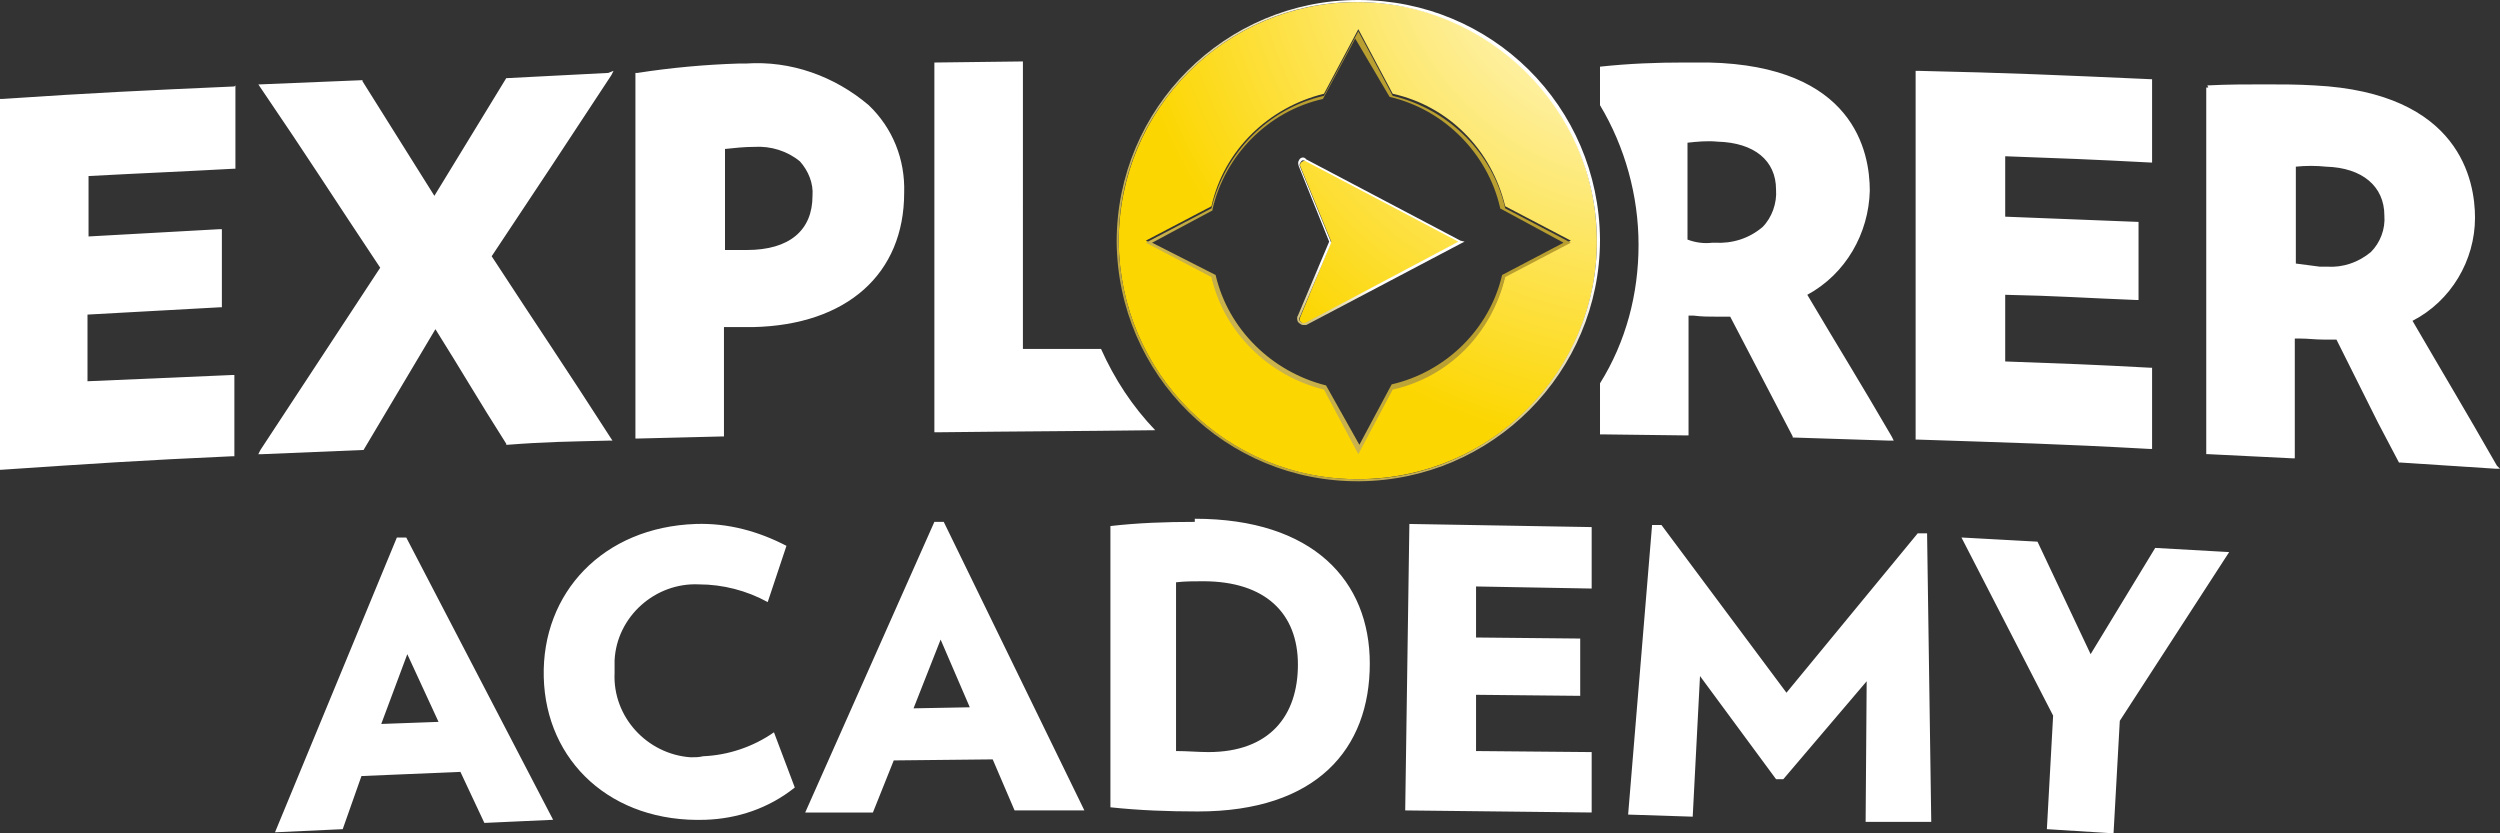 <?xml version="1.0" encoding="utf-8"?>
<!-- Generator: Adobe Illustrator 24.3.0, SVG Export Plug-In . SVG Version: 6.00 Build 0)  -->
<svg version="1.1" id="Layer_1" xmlns="http://www.w3.org/2000/svg" xmlns:xlink="http://www.w3.org/1999/xlink" x="0px" y="0px"
     width="240px" height="80px" viewBox="0 0 240 80" style="enable-background:new 0 0 240 80;" xml:space="preserve">
<rect x="0" y="0" width="240" height="80" fill="#333333" stroke="none"/>
<style type="text/css">
	.st0{fill:#FFFFFF;}
	.st1{clip-path:url(#SVGID_2_);}
	.st2{fill:url(#SVGID_3_);}
	.st3{clip-path:url(#SVGID_5_);}
	.st4{fill:url(#SVGID_6_);}
	.st5{clip-path:url(#SVGID_8_);}
	.st6{fill:url(#SVGID_9_);}
	.st7{clip-path:url(#SVGID_11_);}
	.st8{fill:url(#SVGID_12_);}
	.st9{clip-path:url(#SVGID_14_);}
	.st10{fill:url(#SVGID_15_);}
</style>
<g>
	<g id="Layer_2_1_">
		<g id="Layer_1-2">
			<path class="st0" d="M39,51.6h-0.9L26.4,79.9l6.5-0.3l1.8-5.1l9.5-0.4l2.3,4.9l6.6-0.3L39,51.6z M36.6,69.5l2.5-6.7l3,6.5
				L36.6,69.5z M67.7,78.7c-9,0.3-15.3-5.6-15.5-13.7s5.7-14.4,14.6-14.7c3.1-0.1,6,0.7,8.7,2.1l-1.8,5.4c-2-1.1-4.3-1.7-6.6-1.7
				c-4.2-0.2-7.9,3.1-8.1,7.3c0,0.4,0,0.8,0,1.2c-0.2,4.2,3.1,7.8,7.3,8.1c0.4,0,0.8,0,1.2-0.1c2.4-0.1,4.8-0.9,6.8-2.3l2,5.3
				C73.8,77.6,70.8,78.6,67.7,78.7L67.7,78.7z M90.6,50.1h-0.9L77.3,78h6.5l2-5l9.5-0.1l2.1,4.9h6.7L90.6,50.1z M87.7,68l2.6-6.6
				l2.8,6.5L87.7,68z M114.7,50.1c-2.8,0-5.5,0.1-8.1,0.4v27c2.8,0.3,5.6,0.4,8.4,0.4c11.4,0,16.5-6,16.5-14.2
				c0-7.9-5.4-13.9-16.8-13.9V50.1z M116,72.2c-1,0-2-0.1-3.1-0.1V55.9c0.9-0.1,1.7-0.1,2.6-0.1c6,0,9.1,3.1,9.1,8
				S121.9,72.2,116,72.2L116,72.2z M134.9,77.8l0.4-27.5l17.5,0.3v5.9l-11.1-0.2v4.9l10,0.1v5.5l-10-0.1v5.4l11.1,0.1V78L134.9,77.8
				z M179.1,78.9l0.1-13.5l-8,9.4h-0.7l-7.3-9.9l-0.7,13.5l-6.2-0.2l2.3-27.8h0.9l12,16.1l12.6-15.3h0.9l0.4,27.7L179.1,78.9z
				 M203.5,69.2L202.9,80l-6.4-0.4l0.6-10.9l-8.8-17.1l7.3,0.4l5.1,10.8l6.2-10.2L214,53L203.5,69.2z M58.9,6.8l-0.2,0.4
				c-4.6,7-6.9,10.5-11.5,17.4C51.7,31.5,54.1,35,58.6,42l0.2,0.3h-0.4c-3.9,0.1-5.8,0.1-9.7,0.4h-0.1v-0.1c-2.8-4.4-4.1-6.7-6.8-11
				l-6.9,11.6h-0.1l-9.6,0.4h-0.4l0.2-0.4l11.5-17.5C31.9,18.8,29.7,15.3,25,8.4l-0.2-0.3H25l9.7-0.4h0.1v0.1l6.9,11l6.9-11.3h0.1
				L58.4,7L58.9,6.8z M70.3,24h1.4c4.1,0,6.3-1.9,6.3-5.2c0.1-1.2-0.4-2.4-1.2-3.3c-1.2-1-2.8-1.5-4.4-1.4c-0.9,0-1.9,0.1-2.8,0.2
				V24H70.3 M70.9,6.1h0.7c4.3-0.3,8.5,1.2,11.8,4c2.3,2.2,3.5,5.2,3.4,8.4c0,7.8-5.5,12.7-14.5,12.9h-2.8v10.5h-0.2l-8.1,0.2H61V7
				h0.2C64.4,6.5,67.7,6.2,70.9,6.1 M164.4,23.3h0.2c1.7,0.1,3.3-0.4,4.6-1.5c0.9-0.9,1.4-2.3,1.3-3.6c0-2.8-2.1-4.5-5.6-4.6
				c-1-0.1-2,0-2.9,0.1V23C162.8,23.3,163.6,23.4,164.4,23.3 M153.6,6.4c2.8-0.3,5.4-0.4,8.2-0.4h2.2c14,0.3,15.5,8.6,15.5,12.3
				c-0.1,4.1-2.3,8-6,10c3.2,5.4,4.9,8.1,8.1,13.6l0.2,0.4h-0.4l-9.3-0.3v-0.1c-2.4-4.6-3.6-6.9-6-11.5h-1.2c-0.9,0-1.5,0-2.3-0.1
				h-0.5v11.5h-0.2l-8.1-0.1h-0.2v-4.9c2.5-4,3.7-8.6,3.7-13.3s-1.3-9.4-3.7-13.4V6.4L153.6,6.4 M183.9,7v35.2h0.2
				c8.9,0.3,13.3,0.4,22.3,0.9h0.2v-7.8h-0.2c-5.5-0.3-8.3-0.4-13.9-0.6v-6.4c5,0.1,7.5,0.3,12.6,0.5h0.2v-7.5h-0.1l-12.7-0.5V15
				c5.5,0.2,8.2,0.3,13.9,0.6h0.2v-8h-0.2c-9-0.4-13.4-0.6-22.3-0.8h-0.2L183.9,7L183.9,7z M222.7,25.6h0.7c1.5,0.1,3-0.4,4.2-1.4
				c0.9-0.9,1.4-2.2,1.3-3.5c0-2.8-2.1-4.6-5.6-4.7c-0.9-0.1-2-0.1-2.9,0v9.3C221.3,25.4,221.8,25.5,222.7,25.6 M211.9,8.2
				c2-0.1,3.7-0.1,5.5-0.1s3.1,0,4.8,0.1c14,0.7,15.4,9.2,15.4,12.7c0,4.1-2.3,8-6,9.9c3.2,5.5,4.9,8.3,8.1,13.9L240,45h-0.4
				l-9.2-0.6h-0.1l-2-3.8l-4-8h-1.2c-0.9,0-1.5-0.1-2.3-0.1h-0.5V44h-0.2l-8.1-0.4h-0.2V8.4h0.2 M98.1,5.9L89.9,6h-0.2v35.5h0.2
				c8.6-0.1,12.9-0.1,21-0.2c-2.2-2.3-3.9-4.9-5.2-7.8h-7.5V5.9H98.1z M22.6,8.2v8h-0.2c-5.5,0.3-8.3,0.4-13.9,0.7v5.8L21.1,22h0.2
				v7.5h-0.2c-5.1,0.3-7.6,0.4-12.7,0.7v6.4L22.3,36h0.2v7.8h-0.2C13.4,44.2,9,44.5,0.1,45.1H0V9.5h0.2c8.9-0.6,13.3-0.8,22.3-1.2
				L22.6,8.2z"/>
			<g>
				<g>
					<g>
						<defs>
							<path id="SVGID_1_" d="M124.8,15.9l3,7.3l-3,7.3c-0.1,0.2,0,0.4,0.2,0.5c0.1,0.1,0.2,0,0.4,0l14.8-7.8l-14.8-7.8
								c-0.1,0-0.1,0-0.1,0C125,15.5,124.8,15.6,124.8,15.9c0,0.1,0,0.1,0,0.1"/>
						</defs>
						<clipPath id="SVGID_2_">
							<use xlink:href="#SVGID_1_"  style="overflow:visible;"/>
						</clipPath>
						<g class="st1">
							
								<radialGradient id="SVGID_3_" cx="-2767.573" cy="-65.249" r="1.469" gradientTransform="matrix(-22.407 27.428 -27.483 -22.362 -63646.949 74441.703)" gradientUnits="userSpaceOnUse">
								<stop  offset="0" style="stop-color:#FFFFFF"/>
								<stop  offset="1" style="stop-color:#FCD600"/>
							</radialGradient>
							<path class="st2" d="M116.9,24.8l14-17.1L148,21.6l-14,17.1L116.9,24.8z"/>
						</g>
					</g>
				</g>
			</g>
			<g>
				<g>
					<g>
						<defs>
							<path id="SVGID_4_" d="M127.1,37.2c-5.4-1.2-9.5-5.4-10.8-10.8l-6.3-3.3l6.3-3.3c1.2-5.4,5.5-9.5,10.8-10.8l3.3-6.2l3.3,6.2
								c5.4,1.2,9.5,5.4,10.8,10.8l6.3,3.3l-6.3,3.3c-1.2,5.3-5.4,9.5-10.8,10.8l-3.3,6.2L127.1,37.2z M107.4,23.2
								c0.1,12.6,10.3,22.9,23.1,22.8c12.7-0.1,22.9-10.3,22.8-23S143,0.2,130.3,0.2S107.4,10.5,107.4,23.2
								C107.4,23.1,107.4,23.2,107.4,23.2"/>
						</defs>
						<clipPath id="SVGID_5_">
							<use xlink:href="#SVGID_4_"  style="overflow:visible;"/>
						</clipPath>
						<g class="st3">
							
								<radialGradient id="SVGID_6_" cx="-2767.571" cy="-65.257" r="1.469" gradientTransform="matrix(-22.407 27.428 -27.483 -22.362 -63646.777 74441.961)" gradientUnits="userSpaceOnUse">
								<stop  offset="0" style="stop-color:#FFFFFF"/>
								<stop  offset="1" style="stop-color:#FCD600"/>
							</radialGradient>
							<path class="st4" d="M84.9,27.8l40.8-49.9l50.1,40.7L135,68.5L84.9,27.8z"/>
						</g>
					</g>
				</g>
			</g>
			<g>
				<g>
					<g>
						<defs>
							<path id="SVGID_7_" d="M124.8,30.4l3-7.1l-3-7.3c-0.1-0.2,0-0.4,0.2-0.6c0.1,0,0.1,0,0.1,0c0.1,0,0.1,0,0.1,0l14.8,7.8
								L125.3,31c-0.1,0-0.1,0-0.2,0c-0.2,0-0.4-0.2-0.4-0.4C124.8,30.4,124.8,30.4,124.8,30.4 M124.7,15.4c-0.1,0.1-0.1,0.4,0,0.6
								l2.9,7.2l-3,7.1c-0.1,0.1-0.1,0.4,0,0.6c0.1,0.1,0.3,0.3,0.5,0.3c0.1,0,0.2,0,0.3,0l14.8-7.8l0.4-0.2l-0.4-0.1l-14.8-7.8
								C125.2,15,124.8,15.1,124.7,15.4L124.7,15.4"/>
						</defs>
						<clipPath id="SVGID_8_">
							<use xlink:href="#SVGID_7_"  style="overflow:visible;"/>
						</clipPath>
						<g class="st5">
							
								<linearGradient id="SVGID_9_" gradientUnits="userSpaceOnUse" x1="-2728.951" y1="16.689" x2="-2727.511" y2="16.689" gradientTransform="matrix(4.252 -9.117 9.117 4.252 11574.342 -24911.246)">
								<stop  offset="0" style="stop-color:#B99F30"/>
								<stop  offset="0.15" style="stop-color:#BAA134"/>
								<stop  offset="0.29" style="stop-color:#BEA63F"/>
								<stop  offset="0.42" style="stop-color:#C5AF52"/>
								<stop  offset="0.56" style="stop-color:#CEBB6D"/>
								<stop  offset="0.69" style="stop-color:#DACC90"/>
								<stop  offset="0.83" style="stop-color:#E8DFBB"/>
								<stop  offset="0.96" style="stop-color:#F9F6EC"/>
								<stop  offset="1" style="stop-color:#FFFFFF"/>
							</linearGradient>
							<path class="st6" d="M118.4,28.3l9-19.4l19.5,9.1l-9,19.4L118.4,28.3z"/>
						</g>
					</g>
				</g>
			</g>
			<g>
				<g>
					<g>
						<defs>
							<path id="SVGID_10_" d="M107.4,23.2c-0.1-12.6,10.2-23,22.8-23s23,10.2,23.1,22.8s-10.2,23-22.8,23c-0.1,0-0.1,0-0.1,0
								C117.7,46,107.5,35.8,107.4,23.2 M107.2,23.2c0.1,12.8,10.5,23.1,23.3,23c12.8-0.1,23.1-10.5,23.1-23.2
								c-0.1-12.8-10.4-23-23.2-23S107.2,10.4,107.2,23.2L107.2,23.2"/>
						</defs>
						<clipPath id="SVGID_11_">
							<use xlink:href="#SVGID_10_"  style="overflow:visible;"/>
						</clipPath>
						<g class="st7">
							
								<linearGradient id="SVGID_12_" gradientUnits="userSpaceOnUse" x1="-2740.422" y1="-32.385" x2="-2738.961" y2="-32.385" gradientTransform="matrix(22.422 -22.422 22.422 22.422 62279.383 -60673.672)">
								<stop  offset="0" style="stop-color:#B99F30"/>
								<stop  offset="0.15" style="stop-color:#BAA134"/>
								<stop  offset="0.29" style="stop-color:#BEA63F"/>
								<stop  offset="0.42" style="stop-color:#C5AF52"/>
								<stop  offset="0.56" style="stop-color:#CEBB6D"/>
								<stop  offset="0.69" style="stop-color:#DACC90"/>
								<stop  offset="0.83" style="stop-color:#E8DFBB"/>
								<stop  offset="0.96" style="stop-color:#F9F6EC"/>
								<stop  offset="1" style="stop-color:#FFFFFF"/>
							</linearGradient>
							<path class="st8" d="M84,23.1l46.3-46.2l46.3,46.2l-46.3,46.2L84,23.1z"/>
						</g>
					</g>
				</g>
			</g>
			<g>
				<g>
					<g>
						<defs>
							<path id="SVGID_13_" d="M127.3,37L127.3,37c-5.2-1.3-9.4-5.4-10.6-10.6l-6.1-3.1l5.8-3.1v-0.1c1.2-5.2,5.3-9.4,10.6-10.6
								l3.1-5.8l3.3,5.6c5.2,1.2,9.4,5.4,10.6,10.6V20l6.1,3.3l-5.9,3.1c-1.2,5.2-5.4,9.3-10.6,10.5l-3.1,5.8L127.3,37z M127.1,9.2
								c-5.3,1.2-9.5,5.4-10.8,10.8l-6.3,3.3l6.3,3.3c1.2,5.3,5.5,9.5,10.8,10.8l3.3,6.2l3.3-6.2c5.4-1.2,9.5-5.4,10.8-10.8l6.3-3.3
								l-6.3-3.3c-1.2-5.3-5.4-9.5-10.8-10.8L130.4,3L127.1,9.2z"/>
						</defs>
						<clipPath id="SVGID_14_">
							<use xlink:href="#SVGID_13_"  style="overflow:visible;"/>
						</clipPath>
						<g class="st9">
							
								<linearGradient id="SVGID_15_" gradientUnits="userSpaceOnUse" x1="-2731.379" y1="-22.231" x2="-2729.918" y2="-22.231" gradientTransform="matrix(13.93 -13.93 13.93 13.93 38468.465 -37695.711)">
								<stop  offset="0" style="stop-color:#FFF1AA"/>
								<stop  offset="0.13" style="stop-color:#EDDC8A"/>
								<stop  offset="0.29" style="stop-color:#DAC66A"/>
								<stop  offset="0.45" style="stop-color:#CCB550"/>
								<stop  offset="0.62" style="stop-color:#C1A93E"/>
								<stop  offset="0.8" style="stop-color:#BBA133"/>
								<stop  offset="1" style="stop-color:#B99F30"/>
							</linearGradient>
							<path class="st10" d="M89.9,23.1l40.4-40.4l40.4,40.4l-40.4,40.4L89.9,23.1z"/>
						</g>
					</g>
				</g>
			</g>
		</g>
	</g>
</g>
</svg>
